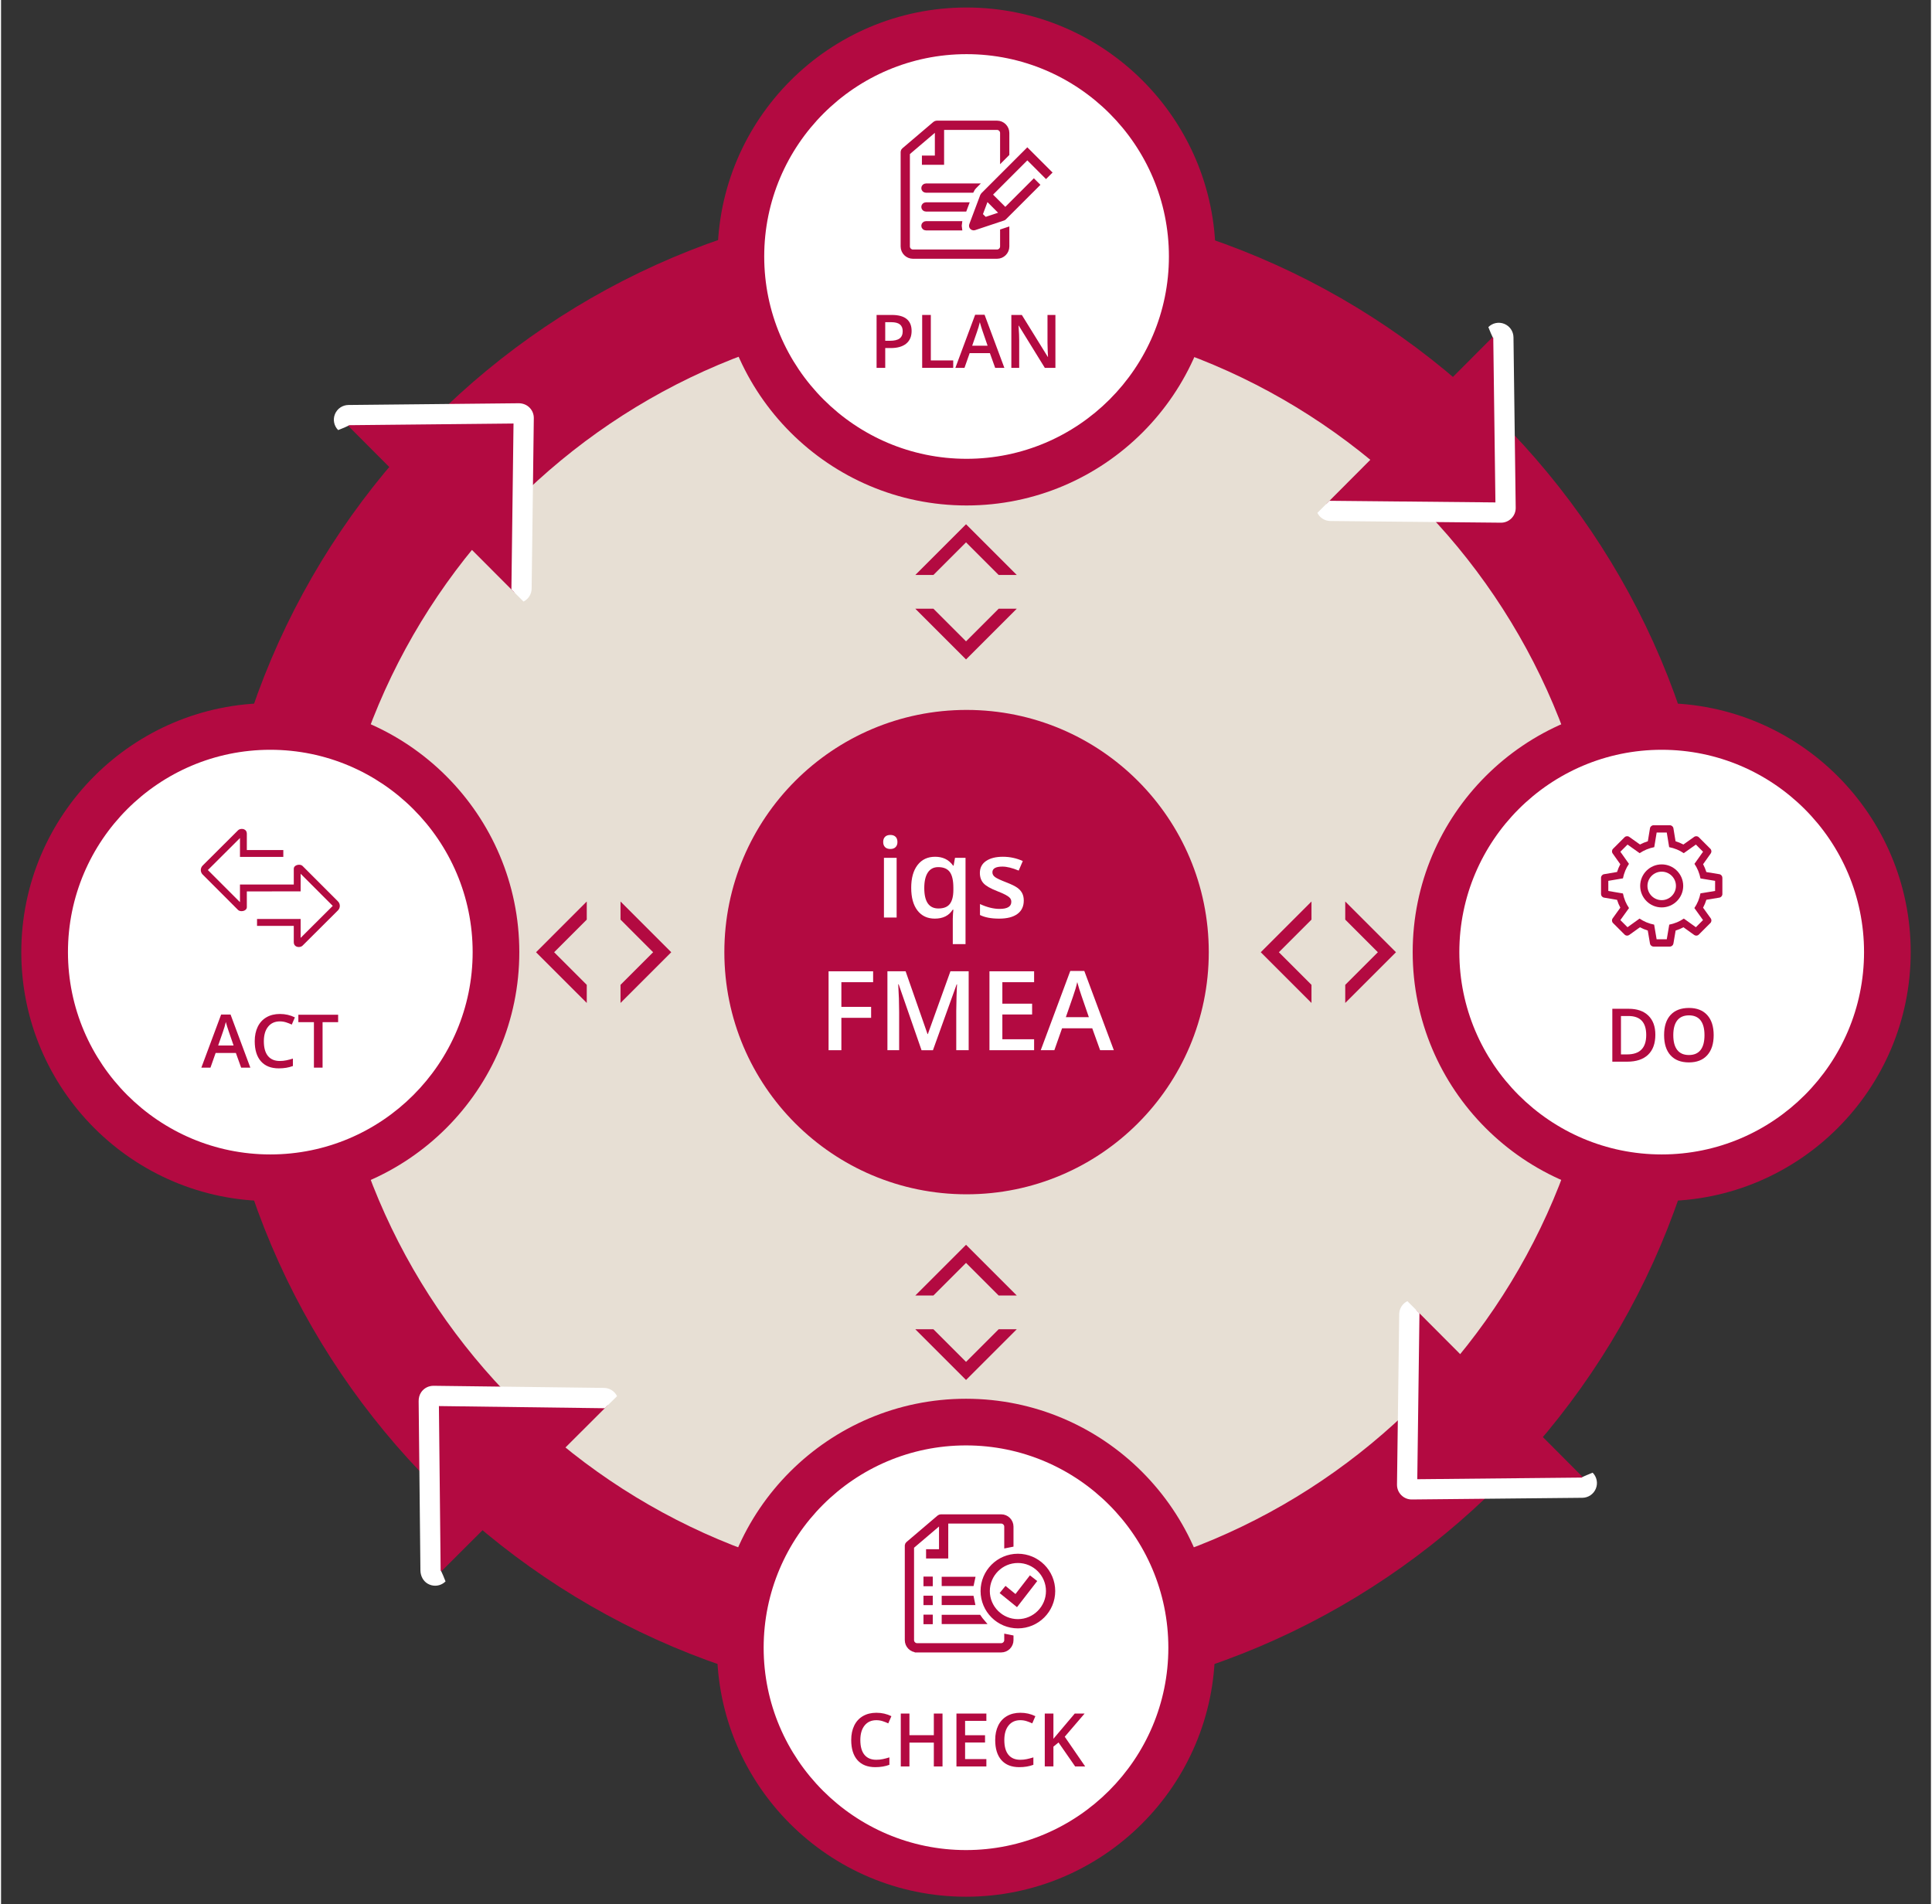 <?xml version="1.0" encoding="utf-8"?>
<!DOCTYPE svg PUBLIC "-//W3C//DTD SVG 1.1//EN" "http://www.w3.org/Graphics/SVG/1.1/DTD/svg11.dtd">
<svg xmlns="http://www.w3.org/2000/svg" xmlns:xlink="http://www.w3.org/1999/xlink" version="1.1" x="0px" y="0px" viewBox="0 0 405.354 400" style="enable-background:new 0 0 405.354 400;" xml:space="preserve" width="350" height="345">
<rect x="0" y="0" width="405.354" height="400" fill="#333333" stroke="none"/>
<style type="text/css">
	.st0{fill:#E7DFD4;}
	.st1{fill:#B30A41;}
	.st2{fill:#FFFFFF;}
	.st3{fill:#B30A41;stroke:#B30A41;stroke-miterlimit:10;}
	.st4{display:none;}
	.st5{display:inline;fill:#F2E9DD;}
	.st6{display:inline;fill:#B30A41;}
	.st7{display:inline;fill:none;stroke:#181715;stroke-width:0.5;stroke-miterlimit:10;}
	.st8{display:inline;fill:none;stroke:#181715;stroke-width:0.25;stroke-miterlimit:10;}
</style>
<g id="Ebene_2">
	<g>
		<circle class="st0" cx="202.677" cy="200" r="154.968"/>
		<g>
			<path class="st1" d="M202.677,358.374c-87.328,0-158.374-71.046-158.374-158.374     c0-87.328,71.046-158.374,158.374-158.374c87.328,0,158.374,71.046,158.374,158.374     C361.052,287.329,290.006,358.374,202.677,358.374z M202.677,66.127c-73.818,0-133.874,60.056-133.874,133.874     c0,73.819,60.056,133.874,133.874,133.874c73.819,0,133.874-60.055,133.874-133.874     C336.551,126.182,276.496,66.127,202.677,66.127z"/>
		</g>
		<path class="st1" d="M313.893,70.209l-35.345,35.46c-0.605,0.607-0.181,1.643,0.676,1.651l35.813,0.352    c0.543,0.005,0.985-0.437,0.978-0.981L315.547,70.88C315.535,70.023,314.498,69.602,313.893,70.209z"/>
		<path class="st1" d="M332.795,310.851l-35.348-35.457c-0.605-0.607-1.643-0.186-1.654,0.671l-0.465,35.812    c-0.007,0.543,0.434,0.986,0.978,0.981l35.813-0.355C332.976,312.494,333.4,311.458,332.795,310.851z"/>
		<path class="st1" d="M91.862,330.688l35.437-35.368c0.607-0.606,0.185-1.643-0.672-1.653l-35.812-0.445    c-0.543-0.007-0.986,0.435-0.98,0.978l0.375,35.813C90.219,330.87,91.255,331.293,91.862,330.688z"/>
		<path class="st1" d="M72.309,88.846l35.357,35.448c0.605,0.607,1.643,0.186,1.653-0.671l0.456-35.812    c0.007-0.543-0.434-0.986-0.978-0.98l-35.813,0.364C72.127,87.203,71.703,88.239,72.309,88.846z"/>
		<g>
			<circle class="st2" cx="202.677" cy="346.124" r="47.401"/>
			<path class="st1" d="M202.677,398.425c-28.839,0-52.301-23.462-52.301-52.301c0-28.84,23.462-52.302,52.301-52.302     c28.839,0,52.301,23.462,52.301,52.302C254.978,374.963,231.516,398.425,202.677,398.425z M202.677,303.622     c-23.435,0-42.501,19.066-42.501,42.502c0,23.435,19.066,42.501,42.501,42.501s42.501-19.066,42.501-42.501     C245.178,322.689,226.113,303.622,202.677,303.622z"/>
		</g>
		<circle class="st1" cx="202.795" cy="200" r="50.874"/>
		<g>
			<path class="st2" d="M185.283,176.876c0-0.476,0.131-0.843,0.391-1.1c0.261-0.257,0.633-0.386,1.117-0.386     c0.469,0,0.833,0.129,1.094,0.386c0.261,0.257,0.391,0.624,0.391,1.1c0,0.454-0.131,0.811-0.391,1.071     c-0.261,0.261-0.625,0.391-1.094,0.391c-0.484,0-0.856-0.131-1.117-0.391     C185.414,177.686,185.283,177.33,185.283,176.876z M188.107,192.739h-2.665v-12.541h2.665V192.739z"/>
			<path class="st2" d="M196.124,192.966c-1.55,0-2.763-0.569-3.64-1.706c-0.877-1.138-1.315-2.727-1.315-4.769     c0-2.041,0.446-3.638,1.338-4.79s2.12-1.729,3.685-1.729c0.786,0,1.491,0.145,2.115,0.436     c0.624,0.291,1.181,0.769,1.673,1.435h0.091l0.295-1.644h2.211v18.12h-2.676v-5.318     c0-0.333,0.015-0.684,0.045-1.055c0.03-0.37,0.057-0.654,0.079-0.85h-0.147     C199.091,192.343,197.839,192.966,196.124,192.966z M196.883,190.834c1.119,0,1.922-0.323,2.409-0.97     c0.488-0.646,0.732-1.623,0.732-2.931v-0.42c0-1.55-0.252-2.665-0.754-3.345     c-0.503-0.68-1.314-1.02-2.432-1.02c-0.952,0-1.678,0.378-2.177,1.134c-0.499,0.756-0.748,1.841-0.748,3.255     C193.912,189.402,194.903,190.834,196.883,190.834z"/>
			<path class="st2" d="M214.811,189.168c0,1.224-0.447,2.164-1.338,2.818c-0.893,0.654-2.171,0.981-3.833,0.981     c-1.671,0-3.013-0.253-4.025-0.76v-2.302c1.474,0.68,2.846,1.021,4.116,1.021c1.64,0,2.461-0.495,2.461-1.486     c0-0.317-0.091-0.582-0.273-0.793c-0.181-0.211-0.479-0.431-0.896-0.658c-0.415-0.227-0.993-0.483-1.734-0.771     c-1.444-0.559-2.421-1.119-2.932-1.678c-0.51-0.559-0.766-1.285-0.766-2.177c0-1.073,0.433-1.906,1.299-2.5     c0.865-0.593,2.042-0.89,3.531-0.89c1.475,0,2.869,0.299,4.184,0.896l-0.861,2.007     c-1.353-0.559-2.491-0.839-3.413-0.839c-1.407,0-2.109,0.401-2.109,1.202c0,0.393,0.183,0.725,0.55,0.998     c0.367,0.272,1.166,0.646,2.397,1.123c1.036,0.401,1.788,0.767,2.257,1.1     c0.469,0.333,0.816,0.716,1.043,1.151C214.697,188.043,214.811,188.563,214.811,189.168z"/>
			<path class="st2" d="M176.5,220.607h-2.687v-16.578h9.355v2.29h-6.668v5.182h6.248v2.302h-6.248V220.607z"/>
			<path class="st2" d="M193.339,220.607l-4.808-13.846h-0.09c0.128,2.057,0.192,3.984,0.192,5.784v8.062h-2.461     v-16.578h3.821l4.604,13.187h0.068l4.74-13.187h3.833v16.578h-2.608v-8.198c0-0.824,0.021-1.898,0.062-3.22     c0.042-1.323,0.077-2.125,0.108-2.404h-0.09l-4.978,13.823H193.339z"/>
			<path class="st2" d="M216.982,220.607h-9.377v-16.578h9.377v2.29h-6.668v4.513h6.249v2.268h-6.249v5.205h6.668     V220.607z"/>
			<path class="st2" d="M230.85,220.607l-1.656-4.603h-6.339l-1.621,4.603h-2.858l6.203-16.646h2.948l6.203,16.646     H230.85z M228.481,213.667l-1.554-4.513c-0.113-0.301-0.27-0.778-0.47-1.428     c-0.201-0.651-0.339-1.126-0.414-1.429c-0.204,0.929-0.502,1.947-0.896,3.05l-1.497,4.32H228.481z"/>
		</g>
		<g>
			<circle class="st2" cx="202.795" cy="53.876" r="47.401"/>
			<path class="st1" d="M202.795,106.178c-28.839,0-52.301-23.462-52.301-52.301s23.462-52.301,52.301-52.301     c28.84,0,52.302,23.462,52.302,52.301S231.635,106.178,202.795,106.178z M202.795,11.375     c-23.435,0-42.501,19.066-42.501,42.501s19.066,42.501,42.501,42.501c23.435,0,42.502-19.066,42.502-42.501     S226.231,11.375,202.795,11.375z"/>
		</g>
		<g>
			<circle class="st2" cx="56.554" cy="200" r="47.401"/>
			<path class="st1" d="M56.553,252.301c-28.839,0-52.301-23.462-52.301-52.301c0-28.839,23.462-52.301,52.301-52.301     s52.301,23.462,52.301,52.301C108.855,228.839,85.393,252.301,56.553,252.301z M56.553,157.499     c-23.435,0-42.501,19.066-42.501,42.501s19.066,42.501,42.501,42.501s42.501-19.066,42.501-42.501     S79.989,157.499,56.553,157.499z"/>
		</g>
		<g>
			<circle class="st2" cx="348.801" cy="200" r="47.401"/>
			<path class="st1" d="M348.801,252.301c-28.84,0-52.302-23.462-52.302-52.301c0-28.839,23.462-52.301,52.302-52.301     c28.839,0,52.301,23.462,52.301,52.301C401.102,228.839,377.64,252.301,348.801,252.301z M348.801,157.499     c-23.435,0-42.502,19.066-42.502,42.501s19.066,42.501,42.502,42.501s42.501-19.066,42.501-42.501     S372.237,157.499,348.801,157.499z"/>
		</g>
		<g>
			<path class="st3" d="M204.305,48.287"/>
			<path class="st3" d="M191.535,53.856c-1.15,0-2.085-0.935-2.085-2.085V31.93l0.009-0.069     c0.013-0.122,0.07-0.233,0.162-0.31l6.557-5.58c0.101-0.086,0.215-0.106,0.293-0.108l0.099-0.003l0.027-0.015     h12.598c1.15,0,2.085,0.935,2.085,2.085v4.413l-0.943,0.943v-5.356c0-0.619-0.523-1.142-1.142-1.142h-11.615     l-0.004,7.332h-3.658v-0.943h2.719v-6.357l-6.244,5.313v19.638c0,0.619,0.523,1.142,1.142,1.142h17.661     c0.619,0,1.142-0.523,1.142-1.142v-3.201l0.943-0.315v3.516c0,1.15-0.935,2.085-2.085,2.085H191.535z"/>
			<path class="st3" d="M194.26,39.983c-0.26,0-0.472-0.212-0.472-0.472c0-0.26,0.212-0.472,0.472-0.472h10.324     l-0.122,0.122c-0.241,0.241-0.436,0.516-0.583,0.822H194.26z"/>
			<path class="st3" d="M194.26,47.9c-0.26,0-0.472-0.211-0.472-0.471c0-0.26,0.212-0.472,0.472-0.472h7.06     c-0.049,0.313-0.049,0.631,0.001,0.943H194.26z"/>
			<path class="st3" d="M194.26,43.941c-0.26,0-0.472-0.211-0.472-0.471c0-0.26,0.212-0.472,0.472-0.472h8.475     l-0.354,0.943H194.26z"/>
			<path class="st3" d="M204.284,47.893c-0.128,0-0.252-0.052-0.34-0.144c-0.125-0.13-0.166-0.324-0.102-0.493     l2.302-6.136c0.024-0.063,0.06-0.12,0.108-0.167l9.303-9.303l4.598,4.594l-0.667,0.667l-3.929-3.93     l-7.902,7.902l3.277,3.277l6.004-6.003l0.667,0.667l-6.905,6.904c-0.052,0.051-0.115,0.091-0.184,0.114     l-6.081,2.027C204.385,47.885,204.335,47.893,204.284,47.893z M205.656,45.105l1.031,1.018l3.655-1.218     l-3.353-3.354L205.656,45.105z"/>
		</g>
		<g>
			<path class="st1" d="M191.253,69.518c0,1.16-0.38,2.05-1.14,2.668c-0.76,0.618-1.842,0.927-3.245,0.927h-1.155     v4.157h-1.817V66.158h3.2c1.388,0,2.428,0.284,3.12,0.851C190.907,67.577,191.253,68.413,191.253,69.518z      M185.712,71.585h0.965c0.932,0,1.617-0.162,2.052-0.487c0.435-0.324,0.654-0.831,0.654-1.52     c0-0.638-0.195-1.115-0.585-1.429c-0.391-0.314-0.999-0.471-1.825-0.471h-1.261V71.585z"/>
			<path class="st1" d="M193.472,77.271V66.158h1.817v9.554h4.705v1.558H193.472z"/>
			<path class="st1" d="M208.803,77.271l-1.108-3.086h-4.25l-1.087,3.086h-1.915l4.157-11.158h1.977l4.157,11.158     H208.803z M207.214,72.619l-1.041-3.025c-0.075-0.203-0.18-0.522-0.314-0.958     c-0.136-0.435-0.228-0.755-0.278-0.958c-0.138,0.623-0.337,1.305-0.601,2.045l-1.003,2.896H207.214z"/>
			<path class="st1" d="M221.459,77.271h-2.227l-5.465-8.855h-0.061l0.038,0.494c0.071,0.943,0.106,1.804,0.106,2.584     v5.777h-1.649V66.158h2.204l5.449,8.809h0.046c-0.011-0.116-0.031-0.541-0.061-1.273     c-0.03-0.732-0.045-1.304-0.045-1.714v-5.822h1.664V77.271z"/>
		</g>
		<g>
			<path class="st1" d="M360.903,183.632l-2.72-0.447c-0.178-0.574-0.41-1.125-0.685-1.649l1.605-2.262     c0.215-0.304,0.18-0.718-0.083-0.981l-2.417-2.417c-0.263-0.262-0.676-0.297-0.981-0.083l-2.263,1.605     c-0.524-0.276-1.074-0.507-1.648-0.685l-0.447-2.721c-0.06-0.369-0.379-0.639-0.753-0.639h-3.418     c-0.374,0-0.692,0.27-0.753,0.639l-0.448,2.721c-0.574,0.179-1.124,0.41-1.647,0.685l-2.263-1.605     c-0.304-0.215-0.718-0.18-0.981,0.083l-2.417,2.417c-0.263,0.263-0.298,0.678-0.083,0.981l1.605,2.263     c-0.273,0.519-0.503,1.064-0.681,1.632l-2.73,0.464c-0.366,0.063-0.635,0.381-0.635,0.753v3.417     c0,0.372,0.268,0.69,0.635,0.752l2.73,0.465c0.179,0.574,0.412,1.124,0.688,1.647l-1.61,2.244     c-0.218,0.304-0.184,0.72,0.081,0.984l2.417,2.417c0.148,0.148,0.343,0.224,0.54,0.224     c0.155,0,0.311-0.048,0.445-0.143l2.245-1.611c0.523,0.277,1.073,0.508,1.646,0.688l0.465,2.731     c0.063,0.367,0.38,0.635,0.752,0.635h3.418c0.372,0,0.69-0.268,0.752-0.635l0.465-2.731     c0.574-0.179,1.124-0.411,1.646-0.688l2.244,1.611c0.134,0.095,0.289,0.143,0.445,0.143     c0.197,0,0.392-0.076,0.54-0.224l2.417-2.417c0.264-0.264,0.298-0.68,0.081-0.984l-1.61-2.244     c0.279-0.528,0.513-1.084,0.694-1.664l2.72-0.447c0.369-0.06,0.639-0.38,0.639-0.753v-3.417     C361.542,184.011,361.272,183.693,360.903,183.632z M360.016,187.154l-1.483,0.244l-0.798,0.131l-0.791,0.129     c-0.106,0.551-0.265,1.081-0.474,1.587c-0.005,0.013-0.009,0.026-0.014,0.039     c-0.215,0.514-0.48,1.002-0.79,1.458l0.468,0.652l0.469,0.653l0.879,1.224l-1.5,1.5l-1.224-0.879     l-0.653-0.468l-0.653-0.468c-0.447,0.304-0.925,0.565-1.429,0.778c-0.022,0.009-0.046,0.016-0.068,0.025     c-0.499,0.205-1.022,0.364-1.564,0.469l-0.135,0.792l-0.136,0.8l-0.253,1.486h-2.13l-0.253-1.486l-0.136-0.8     l-0.135-0.792c-0.542-0.106-1.065-0.264-1.564-0.469c-0.022-0.009-0.046-0.016-0.068-0.025     c-0.504-0.213-0.982-0.474-1.429-0.778l-0.652,0.468l-0.653,0.469l-1.225,0.879l-1.5-1.5l0.879-1.224     l0.469-0.653l0.468-0.652c-0.304-0.448-0.567-0.926-0.78-1.43c-0.009-0.022-0.015-0.045-0.024-0.067     c-0.206-0.499-0.364-1.023-0.47-1.565l-0.792-0.135l-0.799-0.136l-1.485-0.253v-2.129l1.484-0.252l0.799-0.136     l0.792-0.135c0.104-0.532,0.259-1.046,0.46-1.537c0.013-0.032,0.022-0.065,0.035-0.095     c0.21-0.497,0.468-0.97,0.767-1.413l-0.465-0.656l-0.466-0.657l-0.874-1.232l1.506-1.506l1.232,0.874     l0.658,0.467l0.656,0.466c0.45-0.304,0.932-0.564,1.439-0.777c0.022-0.009,0.046-0.016,0.069-0.025     c0.497-0.203,1.018-0.359,1.557-0.462l0.13-0.792l0.131-0.798l0.244-1.484h2.122l0.244,1.484l0.131,0.798     l0.13,0.792c0.54,0.103,1.06,0.259,1.557,0.462c0.023,0.009,0.047,0.015,0.069,0.025     c0.507,0.212,0.989,0.472,1.44,0.777l0.656-0.466l0.657-0.467l1.232-0.874l1.506,1.506l-0.873,1.231     l-0.466,0.657l-0.466,0.656c0.304,0.451,0.565,0.932,0.777,1.439c0.009,0.023,0.016,0.046,0.025,0.069     c0.203,0.497,0.359,1.018,0.463,1.557l0.791,0.13l0.798,0.131l1.483,0.243V187.154z"/>
			<path class="st1" d="M348.802,190.611c-2.491,0-4.519-2.027-4.519-4.518c0-2.491,2.027-4.518,4.519-4.518     c2.491,0,4.518,2.027,4.518,4.518C353.319,188.584,351.293,190.611,348.802,190.611z M348.802,183.101     c-1.65,0-2.993,1.342-2.993,2.992s1.342,2.992,2.993,2.992c1.65,0,2.992-1.342,2.992-2.992     S350.451,183.101,348.802,183.101z"/>
		</g>
		<g>
			<path class="st1" d="M347.467,217.353c0,1.835-0.509,3.237-1.528,4.207c-1.018,0.971-2.486,1.456-4.401,1.456     h-3.108v-11.112h3.435c1.769,0,3.145,0.477,4.128,1.429C346.975,214.285,347.467,215.625,347.467,217.353z      M345.551,217.414c0-2.661-1.244-3.991-3.732-3.991h-1.573v8.065h1.292     C344.214,221.488,345.551,220.13,345.551,217.414z"/>
			<path class="st1" d="M359.719,217.445c0,1.809-0.452,3.215-1.356,4.218c-0.904,1.004-2.186,1.505-3.843,1.505     c-1.677,0-2.966-0.498-3.865-1.494c-0.9-0.995-1.349-2.411-1.349-4.245c0-1.835,0.452-3.244,1.357-4.226     c0.904-0.983,2.195-1.475,3.872-1.475c1.652,0,2.929,0.5,3.831,1.498     C359.269,214.224,359.719,215.63,359.719,217.445z M351.237,217.445c0,1.368,0.277,2.405,0.829,3.112     c0.552,0.706,1.371,1.06,2.455,1.06c1.08,0,1.894-0.35,2.443-1.049c0.55-0.7,0.825-1.741,0.825-3.124     c0-1.364-0.273-2.397-0.817-3.102c-0.545-0.703-1.356-1.057-2.436-1.057c-1.089,0-1.911,0.353-2.466,1.057     C351.515,215.047,351.237,216.081,351.237,217.445z"/>
		</g>
		<g>
			<polygon class="st1" points="195.832,120.777 202.684,113.925 209.536,120.777 213.338,120.777 202.684,110.123      192.029,120.777    "/>
			<polygon class="st1" points="209.536,127.868 202.684,134.72 195.831,127.868 192.029,127.868 202.684,138.522      213.338,127.868    "/>
		</g>
		<g>
			<polygon class="st1" points="195.832,272.133 202.684,265.281 209.536,272.133 213.338,272.133 202.684,261.479      192.029,272.133    "/>
			<polygon class="st1" points="209.536,279.223 202.684,286.075 195.831,279.223 192.029,279.223 202.684,289.877      213.338,279.223    "/>
		</g>
		<g>
			<polygon class="st1" points="123.022,206.877 116.17,200.026 123.022,193.173 123.022,189.371 112.368,200.026      123.022,210.68    "/>
			<polygon class="st1" points="130.112,193.173 136.964,200.026 130.112,206.878 130.112,210.68 140.766,200.026      130.112,189.371    "/>
		</g>
		<g>
			<polygon class="st1" points="275.243,206.877 268.391,200.026 275.243,193.173 275.243,189.371 264.589,200.026      275.243,210.679    "/>
			<polygon class="st1" points="282.333,193.173 289.185,200.026 282.333,206.878 282.333,210.68 292.987,200.026      282.333,189.371    "/>
		</g>
		<g>
			<path class="st3" d="M194.247,340.646v-0.943h0.943v0.943H194.247z M194.247,336.654v-0.943h0.943v0.943H194.247z      M194.247,332.662v-0.943h0.943v0.943H194.247z"/>
			<path class="st3" d="M192.407,346.608c-1.15,0-2.085-0.936-2.085-2.085V324.683l0.009-0.068     c0.013-0.123,0.07-0.233,0.162-0.311l6.557-5.579c0.101-0.086,0.214-0.107,0.292-0.109l0.1-0.002l0.028-0.016     h12.598c1.15,0,2.085,0.936,2.085,2.085v3.77c-0.318,0.046-0.633,0.108-0.943,0.184v-3.954     c0-0.619-0.523-1.142-1.142-1.142h-11.615l-0.004,7.332h-3.658v-0.943h2.719v-6.357l-6.244,5.313v19.638     c0,0.619,0.523,1.142,1.142,1.142h17.661c0.619,0,1.142-0.523,1.142-1.142v-0.725     c0.31,0.076,0.626,0.138,0.943,0.184v0.541c0,1.149-0.935,2.085-2.085,2.085H192.407z"/>
			<rect x="194.247" y="335.71" class="st3" width="0.943" height="0.943"/>
			<path class="st3" d="M198.071,336.654v-0.943h5.754c0.048,0.322,0.111,0.637,0.188,0.943H198.071z"/>
			<rect x="194.247" y="331.719" class="st3" width="0.943" height="0.943"/>
			<path class="st3" d="M198.071,332.662v-0.943h5.961c-0.08,0.307-0.145,0.622-0.195,0.943H198.071z"/>
			<rect x="194.247" y="339.702" class="st3" width="0.943" height="0.943"/>
			<path class="st3" d="M198.071,340.646v-0.943h7.314c0.221,0.329,0.461,0.644,0.718,0.943H198.071z"/>
			<polygon class="st3" points="210.448,334.567 211.043,333.835 213.152,335.549 216.192,331.62 216.938,332.198      213.308,336.89    "/>
			<path class="st3" d="M213.577,341.556c-4.047,0-7.339-3.292-7.339-7.339c0-4.046,3.292-7.339,7.339-7.339     c4.047,0,7.339,3.292,7.339,7.339C220.917,338.264,217.624,341.556,213.577,341.556z M213.577,327.822     c-3.527,0-6.396,2.869-6.396,6.395c0,3.527,2.869,6.396,6.396,6.396s6.396-2.869,6.396-6.396     C219.973,330.691,217.104,327.822,213.577,327.822z"/>
		</g>
		<g>
			<path class="st1" d="M183.843,361.342c-1.044,0-1.865,0.37-2.462,1.11c-0.598,0.74-0.897,1.761-0.897,3.063     c0,1.364,0.287,2.395,0.862,3.094c0.575,0.699,1.407,1.049,2.497,1.049c0.471,0,0.927-0.047,1.368-0.141     c0.441-0.094,0.9-0.214,1.376-0.361v1.558c-0.871,0.329-1.859,0.494-2.964,0.494     c-1.627,0-2.876-0.493-3.747-1.479s-1.307-2.396-1.307-4.229c0-1.156,0.211-2.167,0.634-3.033     c0.423-0.867,1.035-1.53,1.836-1.992c0.801-0.461,1.74-0.692,2.82-0.692c1.135,0,2.184,0.238,3.147,0.715     l-0.654,1.512c-0.375-0.177-0.771-0.333-1.19-0.467C184.743,361.41,184.304,361.342,183.843,361.342z"/>
			<path class="st1" d="M197.744,371.056h-1.824v-5.009h-5.123v5.009h-1.817V359.944h1.817v4.545h5.123v-4.545h1.824     V371.056z"/>
			<path class="st1" d="M206.956,371.056h-6.285V359.944h6.285v1.535h-4.469v3.025h4.188v1.521h-4.188v3.489h4.469     V371.056z"/>
			<path class="st1" d="M214.085,361.342c-1.043,0-1.864,0.37-2.462,1.11s-0.897,1.761-0.897,3.063     c0,1.364,0.287,2.395,0.862,3.094c0.575,0.699,1.408,1.049,2.497,1.049c0.472,0,0.927-0.047,1.369-0.141     c0.44-0.094,0.9-0.214,1.375-0.361v1.558c-0.871,0.329-1.86,0.494-2.964,0.494     c-1.627,0-2.876-0.493-3.747-1.479c-0.872-0.986-1.307-2.396-1.307-4.229c0-1.156,0.211-2.167,0.634-3.033     c0.423-0.867,1.035-1.53,1.836-1.992c0.8-0.461,1.74-0.692,2.82-0.692c1.135,0,2.184,0.238,3.147,0.715     l-0.654,1.512c-0.375-0.177-0.771-0.333-1.19-0.467C214.986,361.41,214.547,361.342,214.085,361.342z"/>
			<path class="st1" d="M227.706,371.056h-2.106l-3.489-5.031l-1.072,0.874v4.157h-1.817V359.944h1.817v5.305     c0.497-0.608,0.991-1.192,1.482-1.755l3.002-3.55h2.067c-1.941,2.281-3.332,3.905-4.173,4.872L227.706,371.056     z"/>
		</g>
		<g>
			<path class="st1" d="M70.765,189.346l-7.438-7.443c-0.165-0.166-0.442-0.254-0.735-0.254     c-0.183,0-0.372,0.034-0.544,0.105c-0.209,0.086-0.564,0.3-0.564,0.752l0.002,3.296l-11.304,0.001l0.002,3.704     l-6.743-6.747l6.744-6.721l-0.002,3.966l9.104-0.002v-1.441l-7.663,0.001l0.002-3.447     c-0.001-0.43-0.204-0.752-0.576-0.908c-0.148-0.061-0.312-0.09-0.475-0.09c-0.304,0-0.605,0.102-0.793,0.289     l-7.437,7.412c-0.52,0.516-0.519,1.36-0.002,1.881l7.439,7.444c0.166,0.166,0.443,0.253,0.736,0.253     c0.183,0,0.372-0.034,0.543-0.104c0.209-0.087,0.564-0.301,0.564-0.754l-0.002-3.294l11.304-0.001l-0.002-3.704     l6.744,6.748l-6.744,6.719v-3.964h-1.441l-7.717,0l-0,1.441l7.717-0v3.446     c0,0.43,0.204,0.754,0.576,0.908c0.149,0.062,0.313,0.091,0.476,0.091c0.304,0,0.604-0.102,0.791-0.289     l7.438-7.411C71.284,190.711,71.283,189.866,70.765,189.346z"/>
		</g>
		<g>
			<path class="st1" d="M50.431,224.268l-1.11-3.086h-4.249l-1.087,3.086h-1.915l4.157-11.158h1.976l4.157,11.158     H50.431z M48.842,219.617l-1.041-3.025c-0.076-0.203-0.181-0.523-0.315-0.958     c-0.135-0.435-0.227-0.755-0.278-0.958c-0.137,0.624-0.337,1.305-0.6,2.045l-1.004,2.896H48.842z"/>
			<path class="st1" d="M58.556,214.554c-1.044,0-1.865,0.37-2.462,1.11c-0.598,0.74-0.897,1.761-0.897,3.063     c0,1.364,0.287,2.394,0.862,3.094c0.575,0.699,1.407,1.049,2.497,1.049c0.471,0,0.926-0.047,1.369-0.141     c0.44-0.094,0.9-0.214,1.376-0.361v1.558c-0.873,0.329-1.861,0.494-2.965,0.494     c-1.627,0-2.876-0.493-3.747-1.479c-0.871-0.986-1.307-2.396-1.307-4.229c0-1.156,0.211-2.167,0.634-3.033     c0.423-0.867,1.035-1.53,1.836-1.992s1.74-0.692,2.82-0.692c1.135,0,2.184,0.238,3.147,0.715l-0.655,1.512     c-0.373-0.177-0.771-0.333-1.189-0.467S59.017,214.554,58.556,214.554z"/>
			<path class="st1" d="M67.532,224.268h-1.817v-9.554H62.447v-1.558h8.353v1.558h-3.268V224.268z"/>
		</g>
		<path class="st2" d="M92.332,329.99l-0.363-34.631l34.834,0.454l2.582-2.529c-0.51-1.047-1.556-1.726-2.733-1.74    l-35.811-0.445c-1.026,0.005-1.962,0.455-2.577,1.323c-0.392,0.553-0.559,1.237-0.552,1.915l0.372,35.538    c0.012,1.124,0.549,2.222,1.519,2.789c0.497,0.291,1.04,0.43,1.575,0.43c0.802,0,1.589-0.314,2.181-0.904    C93.361,332.19,92.328,329.532,92.332,329.99z"/>
		<path class="st2" d="M334.298,309.352c0,0-2.66,1.033-2.2,1.028l-34.633,0.343l0.456-34.865l-2.538-2.538    c-1.03,0.514-1.697,1.552-1.713,2.717l-0.466,35.813c-0.01,0.839,0.31,1.628,0.902,2.222    c0.585,0.586,1.361,0.908,2.186,0.908c0.011,0,0.022,0,0.033,0l35.815-0.354c1.247-0.013,2.357-0.767,2.829-1.921    C335.442,311.552,335.178,310.235,334.298,309.352z"/>
		<path class="st2" d="M317.669,70.852c-0.017-1.246-0.773-2.354-1.928-2.823c-1.153-0.469-2.47-0.202-3.351,0.681    c0,0,1.04,2.656,1.034,2.198l0.453,34.63l-34.86-0.342l-2.539,2.539c0.517,1.031,1.558,1.697,2.725,1.709    l35.815,0.352c0.009,0,0.019,0,0.028,0c0.828,0,1.605-0.323,2.19-0.909c0.592-0.594,0.911-1.383,0.901-2.222    L317.669,70.852z"/>
		<path class="st2" d="M110.995,85.615c-0.592-0.593-1.381-0.89-2.22-0.908L72.964,85.071    c-1.247,0.012-2.358,0.766-2.831,1.92c-0.472,1.154-0.208,2.47,0.673,3.353c0,0,2.658-1.033,2.2-1.028    l34.632-0.352l-0.444,34.856l2.543,2.543c1.026-0.516,1.691-1.551,1.706-2.715l0.456-35.811    C111.908,86.999,111.588,86.209,110.995,85.615z"/>
	</g>
</g>
<g id="Ebene_5" class="st4">
	
		<rect x="194.173" y="59.474" transform="matrix(4.716483e-10 1 -1 4.716483e-10 270.656 -134.699)" class="st5" width="17.008" height="17.008"/>
	
		<rect x="194.173" y="104.506" transform="matrix(4.716483e-10 1 -1 4.716483e-10 315.687 -89.668)" class="st6" width="17.008" height="17.008"/>
	<path class="st5" d="M213.95,74.494l-22.545-0.013c-0.386-0-0.582,0.464-0.312,0.741l11.266,11.54   c0.171,0.175,0.452,0.175,0.624,0l11.279-11.527C214.531,74.959,214.336,74.494,213.95,74.494z"/>
	<path class="st6" d="M213.95,106.692l-22.545,0.013c-0.386,0-0.582-0.464-0.312-0.741l11.266-11.54   c0.171-0.175,0.452-0.175,0.624-0l11.279,11.527C214.531,106.227,214.336,106.692,213.95,106.692z"/>
	
		<rect x="194.173" y="278.486" transform="matrix(4.716483e-10 1 -1 4.716483e-10 489.668 84.313)" class="st6" width="17.008" height="17.008"/>
	
		<rect x="194.173" y="323.518" transform="matrix(4.716483e-10 1 -1 4.716483e-10 534.699 129.345)" class="st5" width="17.008" height="17.008"/>
	<path class="st6" d="M213.95,293.506l-22.545-0.013c-0.386-0-0.582,0.464-0.312,0.74l11.266,11.54   c0.171,0.175,0.452,0.175,0.624,0l11.279-11.527C214.531,293.971,214.336,293.506,213.95,293.506z"/>
	<path class="st5" d="M213.95,325.552l-22.545,0.013c-0.386,0-0.582-0.464-0.312-0.74l11.266-11.54   c0.171-0.175,0.452-0.175,0.624-0l11.279,11.527C214.531,325.087,214.336,325.552,213.95,325.552z"/>
	
		<rect x="281.164" y="191.496" transform="matrix(4.716483e-10 1 -1 4.716483e-10 489.668 -89.668)" class="st6" width="17.008" height="17.008"/>
	
		<rect x="107.183" y="191.496" transform="matrix(4.716483e-10 1 -1 4.716483e-10 315.687 84.313)" class="st6" width="17.008" height="17.008"/>
	
		<rect x="326.195" y="191.496" transform="matrix(4.716483e-10 1 -1 4.716483e-10 534.699 -134.699)" class="st5" width="17.008" height="17.008"/>
	
		<rect x="62.152" y="191.496" transform="matrix(4.716483e-10 1 -1 4.716483e-10 270.656 129.345)" class="st5" width="17.008" height="17.008"/>
	<path class="st5" d="M77.171,188.727l-0.013,22.545c-0,0.386,0.464,0.582,0.741,0.312l11.54-11.266   c0.175-0.171,0.175-0.452,0-0.624l-11.527-11.279C77.636,188.146,77.171,188.341,77.171,188.727z"/>
	<path class="st6" d="M109.171,188.727l0.013,22.545c0,0.386-0.464,0.582-0.741,0.312l-11.54-11.266   c-0.175-0.171-0.175-0.452-0-0.624l11.527-11.279C108.707,188.146,109.171,188.341,109.171,188.727z"/>
	<path class="st5" d="M328.184,188.727l0.013,22.545c0,0.386-0.464,0.582-0.741,0.312l-11.54-11.266   c-0.175-0.171-0.175-0.452-0-0.624l11.527-11.279C327.719,188.146,328.183,188.341,328.184,188.727z"/>
	<path class="st6" d="M296.183,188.727l-0.013,22.545c-0,0.386,0.464,0.582,0.741,0.312l11.54-11.266   c0.175-0.171,0.175-0.452,0-0.624l-11.527-11.279C296.648,188.146,296.183,188.341,296.183,188.727z"/>
</g>
<g id="Ebene_3">
</g>
<g id="Ebene_4" class="st4">
	<line class="st7" x1="489.54" y1="486.972" x2="-17.748" y2="-20.316"/>
	<line class="st7" x1="-75.451" y1="478.942" x2="431.837" y2="-28.346"/>
	<circle class="st8" cx="202.677" cy="200" r="206.518"/>
</g>
<g id="Ebene_1">
</g>
</svg>
